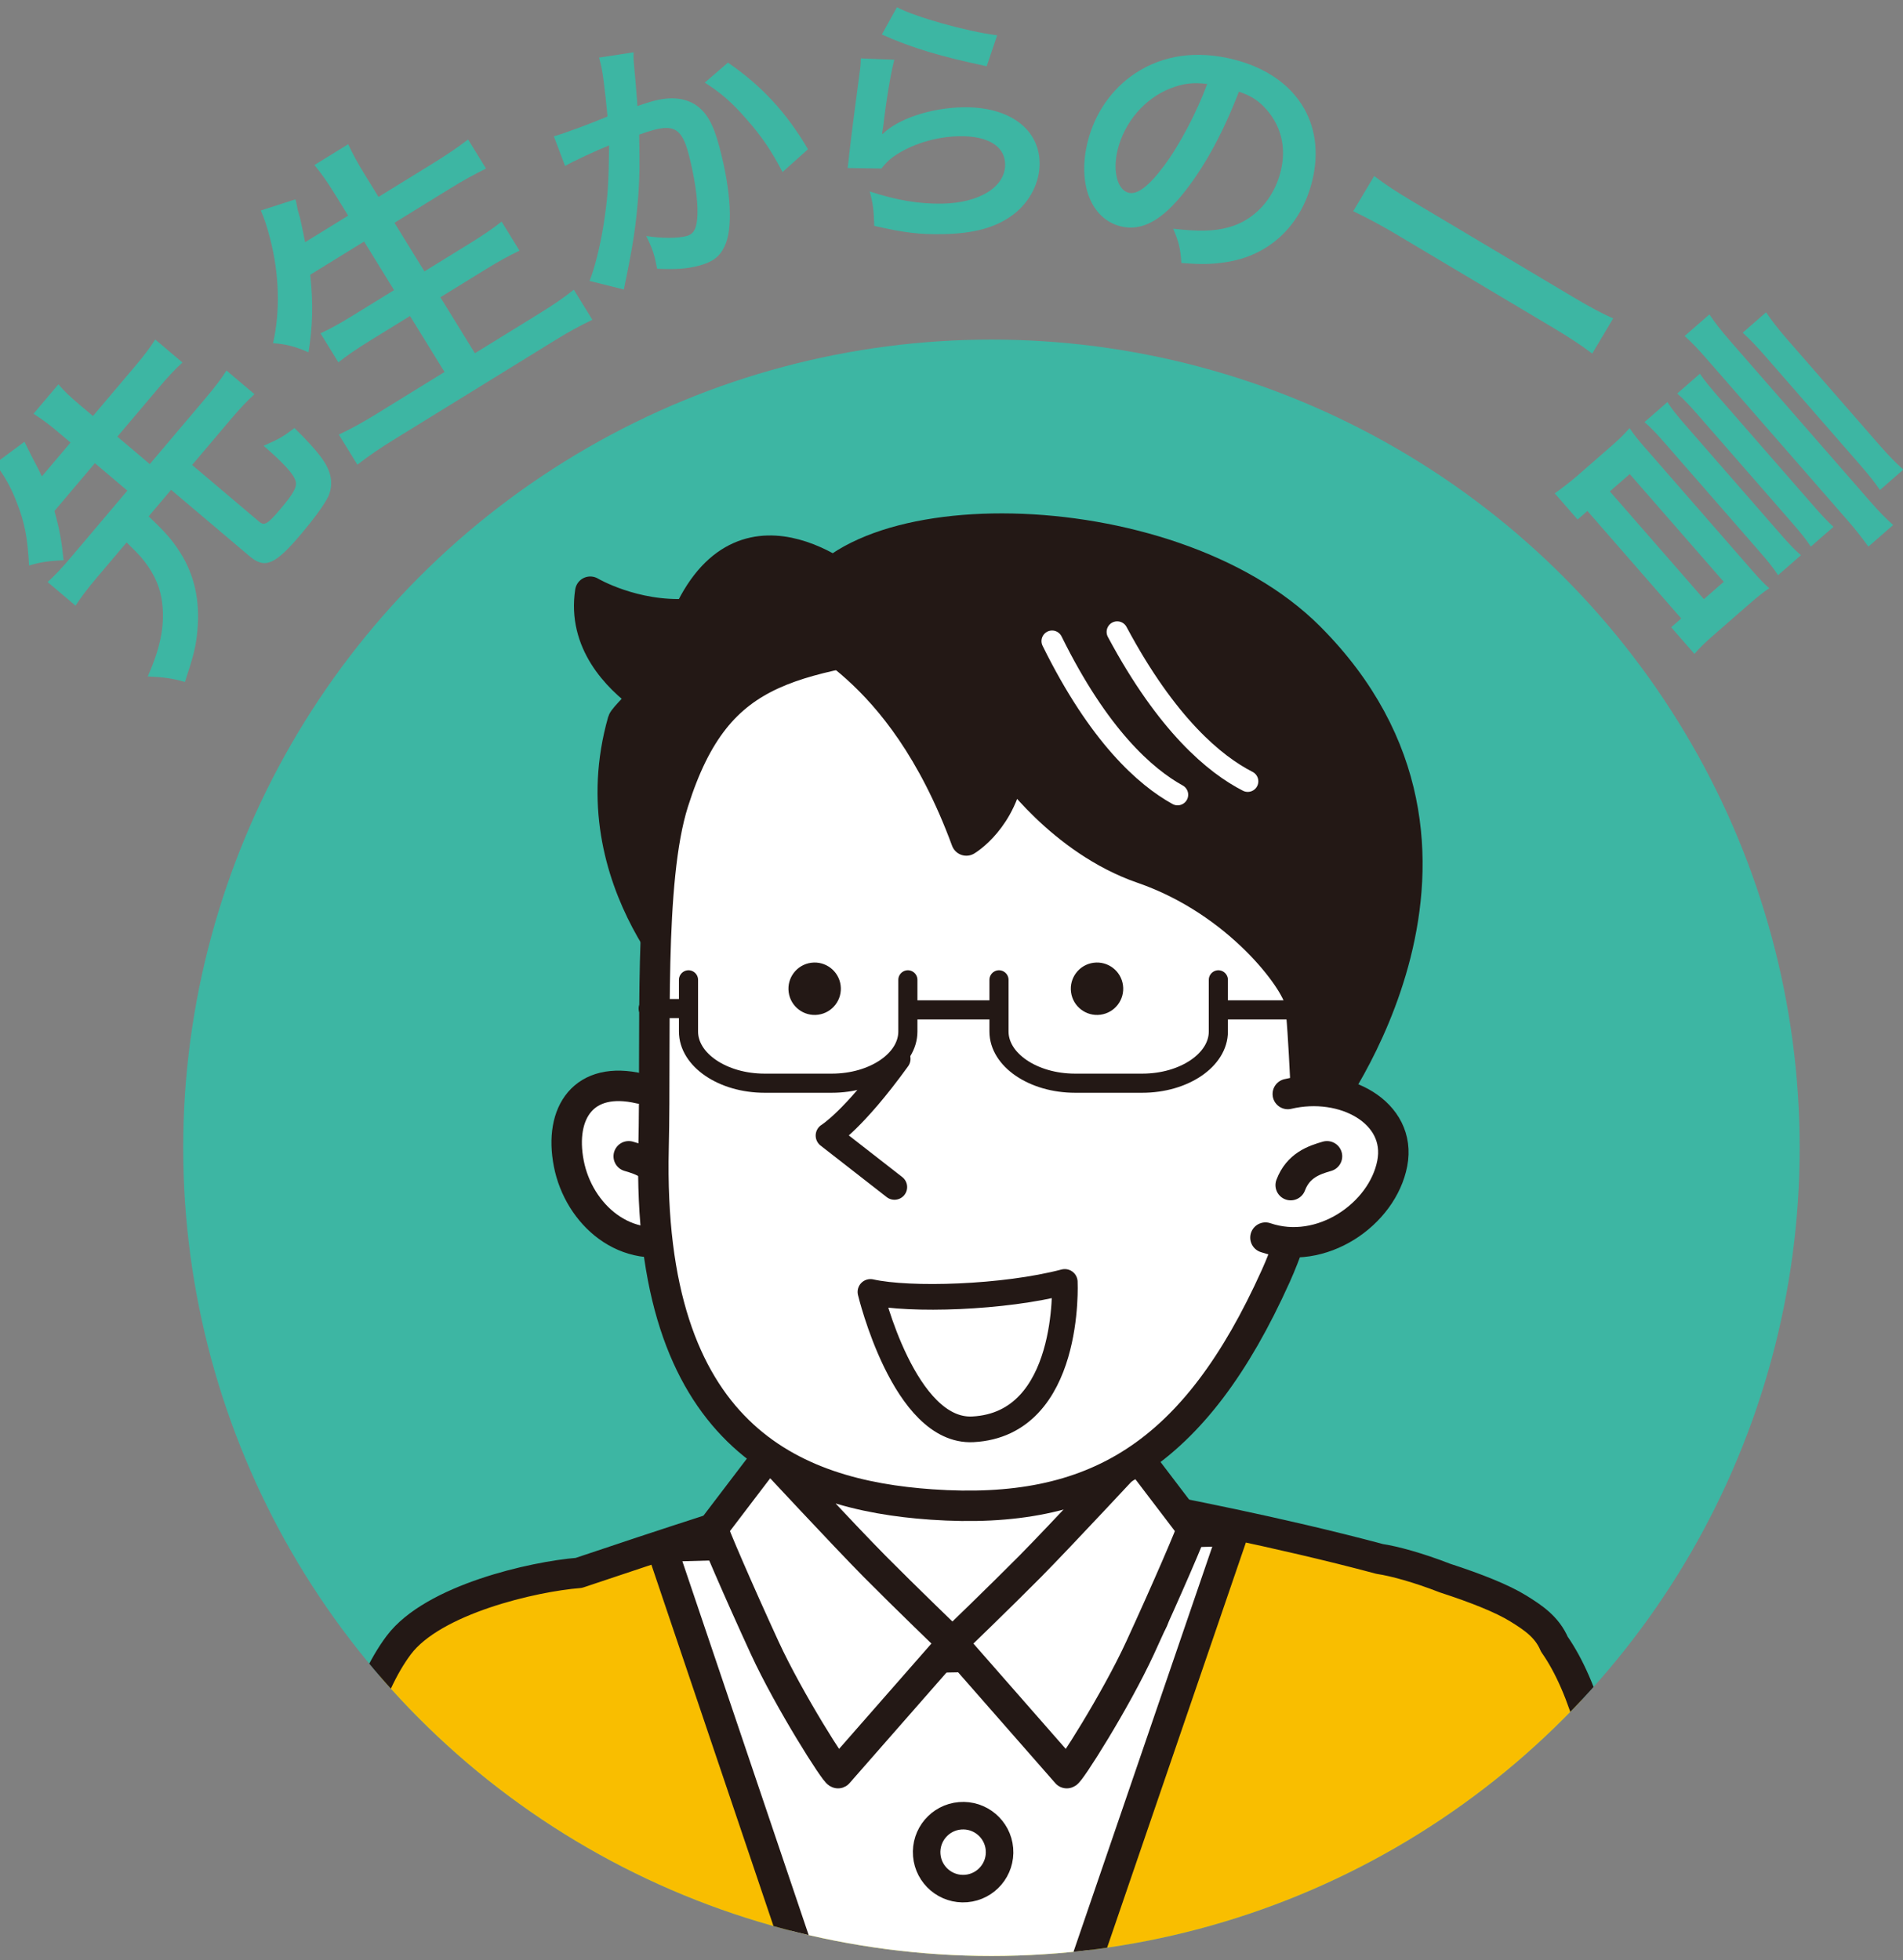 <?xml version="1.0" encoding="UTF-8"?><svg id="_レイヤー_1" xmlns="http://www.w3.org/2000/svg" xmlns:xlink="http://www.w3.org/1999/xlink" viewBox="0 0 300 309"><rect x="0" y="0" width="300" height="309" fill="#808080" stroke="none"/><defs><style>.cls-1,.cls-2,.cls-3{fill:none;}.cls-2{stroke-width:3.015px;}.cls-2,.cls-4,.cls-3,.cls-5,.cls-6,.cls-7,.cls-8,.cls-9{stroke-linecap:round;stroke-linejoin:round;}.cls-2,.cls-4,.cls-5,.cls-6,.cls-7,.cls-8,.cls-9{stroke:#231815;}.cls-10{clip-path:url(#clippath-1);}.cls-11,.cls-4{fill:#231815;}.cls-12,.cls-6,.cls-7,.cls-8,.cls-9{fill:#fff;}.cls-4,.cls-5,.cls-7{stroke-width:4.8px;}.cls-3{stroke:#fff;stroke-width:3.337px;}.cls-5{fill:#f9be00;}.cls-13{fill:#3db6a3;}.cls-14{clip-path:url(#clippath);}.cls-6{stroke-width:4.05px;}.cls-8{stroke-width:4px;}.cls-9{stroke-width:4.339px;}</style><clipPath id="clippath"><circle class="cls-1" cx="156.295" cy="180.952" r="127.415"/></clipPath><clipPath id="clippath-1"><rect class="cls-1" x="24.803" y="53.138" width="238.521" height="429.177"/></clipPath></defs><g class="cls-14"><circle class="cls-13" cx="156.295" cy="180.952" r="127.415"/><g class="cls-10"><path class="cls-5" d="M245.03,259.198c-1.148-2.712-3.362-4.18-5.672-5.611-2.543-1.574-6.66-3.204-11.541-4.79-4.224-1.653-8.113-2.7-10.309-3.021-16.136-4.333-34.288-7.741-34.426-7.754-24.892-2.489-44.943-4.702-53.794-2.213-9.246,2.6-25.237,7.855-38.045,12.166-7.116.565-22.964,4.164-28.382,11.382-19.992,26.628-12.525,132.544-3.488,155.374,2.33,5.885,11.244,6.724,23.193,4.727,1.02,27.106,2.654,79.659,1.699,81.569-1.178,2.356,30.365,5.41,65.04,6.427,45.436,1.332,84.309-6.41,84.309-6.41,0,0-1.699-39.907-1.282-87.399,3.651-.753,6.45-2.233,8.1-4.622,13.684-19.819,23.965-122.218,4.598-149.825Z"/><path class="cls-7" d="M100.895,171.617c-8.875-2.1-12.78,3.783-11.23,11.803,1.55,8.02,9.025,14.71,17.823,11.693"/><path class="cls-7" d="M104.837,186.839c-1.17-3.109-3.696-3.964-5.722-4.546"/><polygon class="cls-7" points="104.259 243.829 148.649 375.218 194.502 241.341 104.259 243.829"/><path class="cls-7" d="M173.609,206.097s-2.047,28.817,5.608,40.594c7.656,11.778-2.569,11.093-2.569,11.093,0,0-8.085,3.054-25.924,3.469-20.593.479-25.758-2.529-25.758-2.529,0,0-6.963,1.834,1.281-14.066,8.244-15.9,4.563-36.093,4.563-36.093"/><path class="cls-7" d="M150.144,258.977l18.027,20.564c.349.169,7.705-11.381,11.565-19.763,4.012-8.714,8.375-18.79,8.163-18.828l-8.843-11.617s-11.905,12.819-16.666,17.627c-4.762,4.807-12.245,12.018-12.245,12.018Z"/><path class="cls-7" d="M150.144,258.977l-18.027,20.564c-.349.169-7.705-11.381-11.565-19.763-4.012-8.714-8.375-18.79-8.163-18.828l8.843-11.617s11.905,12.819,16.667,17.627c4.762,4.807,12.245,12.018,12.245,12.018Z"/><path class="cls-4" d="M108.535,96.793c-8.662.543-15.481-3.508-15.481-3.508-1.21,7.921,4.168,13.48,8.393,16.545-.183.566-3.101,3.28-3.269,3.873-7.241,25.507,12.76,43.791,12.76,43.791l24.293-64.659s-17.429-15.881-26.696,3.958Z"/><path class="cls-7" d="M106.158,126.472c-3.933,12.462-2.705,36.485-3.128,54.544-1.061,45.344,21.914,54.655,43.829,56.173,25.757,1.784,41.526-7.759,54.268-36.039,6.321-14.03,10.776-39.975,7.913-57.352-2.862-17.376-31.001-48.245-57.347-43.941-26.346,4.303-38.43,4.098-45.535,26.615Z"/><path class="cls-4" d="M208.578,175.118s31.284-41.109-2.144-74.651c-22.23-22.305-75.939-22.423-80.235-2.714-.571,2.619,15.549,5.976,26.142,34.752,0,0,5.738-3.358,6.876-11.745,0,0,8.078,11.724,20.89,16.144,15.139,5.223,24.218,17.665,24.811,20.984.593,3.318,1.268,21.562,1.268,21.562,0,0,1.6-8.185,5.708-6.659,4.108,1.526-3.317,2.328-3.317,2.328"/><path class="cls-7" d="M203.016,172.473c8.875-2.1,18.017,2.927,16.467,10.947-1.55,8.02-11.192,14.71-19.99,11.693"/><path class="cls-8" d="M141.539,166.928c-7.001,9.705-10.952,12.095-10.952,12.095l10.42,8.123"/><path class="cls-7" d="M203.473,186.839c1.17-3.109,3.696-3.964,5.722-4.546"/><path class="cls-3" d="M176.122,99.623c7.851,14.684,15.407,20.912,20.58,23.553"/><path class="cls-3" d="M165.855,101.072c7.361,14.936,14.706,21.411,19.789,24.222"/><circle class="cls-9" cx="151.828" cy="291.999" r="5.751" transform="translate(-23.89 13.722) rotate(-4.798)"/><path class="cls-12" d="M143.121,154.475v8.148c0,4.482-5.4,8.148-11.999,8.148h-10.584c-6.6,0-11.999-3.667-11.999-8.148v-8.148"/><path class="cls-2" d="M143.121,154.475v8.148c0,4.482-5.4,8.148-11.999,8.148h-10.584c-6.6,0-11.999-3.667-11.999-8.148v-8.148"/><path class="cls-12" d="M192.068,154.475v8.148c0,4.482-5.4,8.148-11.999,8.148h-10.584c-6.6,0-11.999-3.667-11.999-8.148v-8.148"/><path class="cls-2" d="M192.068,154.475v8.148c0,4.482-5.4,8.148-11.999,8.148h-10.584c-6.6,0-11.999-3.667-11.999-8.148v-8.148"/><line class="cls-2" x1="208.561" y1="159.214" x2="192.6" y2="159.214"/><line class="cls-2" x1="157.22" y1="159.214" x2="143.919" y2="159.214"/><line class="cls-2" x1="107.542" y1="159.002" x2="102.181" y2="159.002"/><path class="cls-5" d="M211.894,320.872c.951-.634,5.073-12.367,5.073-12.367"/><path class="cls-11" d="M177.034,155.327c.304,2.261-1.283,4.341-3.544,4.645-2.261.304-4.341-1.283-4.645-3.544-.304-2.261,1.283-4.341,3.544-4.645,2.261-.304,4.341,1.283,4.645,3.544Z"/><path class="cls-11" d="M132.52,155.327c.304,2.261-1.283,4.341-3.544,4.645-2.261.304-4.341-1.283-4.645-3.544-.304-2.261,1.283-4.341,3.544-4.645,2.261-.304,4.341,1.283,4.645,3.544Z"/><path class="cls-6" d="M137.225,203.677c6.21,1.393,21.035.937,30.631-1.575,0,0,1.095,22.431-14.487,23.234-10.84.558-16.144-21.658-16.144-21.658Z"/></g></g><path class="cls-13" d="M8.581,80.564c.793,2.849,1.106,4.523,1.446,7.757-2.418.132-3.483.256-5.448.836-.219-4.285-.67-6.78-1.986-10.071-.847-2.254-2.065-4.374-3.381-5.999l4.64-3.441c.167.333.5.999,1.043,2.099,1.198,2.294,1.278,2.427,1.704,3.363l4.517-5.339-1.979-1.674c-1.494-1.263-2.453-1.947-3.849-2.871l3.917-4.63c1.037,1.198,1.901,1.993,3.47,3.32l1.979,1.674,6.633-7.841c1.485-1.755,2.389-2.976,3.187-4.222l4.294,3.632c-1.065.957-2.182,2.125-3.635,3.843l-6.633,7.841,5.115,4.327,8.781-10.38c1.579-1.867,2.515-3.125,3.313-4.371l4.406,3.727c-1.16,1.069-2.246,2.2-3.762,3.992l-6.064,7.169,10.567,8.939c.822.695,1.35.373,3.308-1.942,2.179-2.576,2.688-3.556,2.438-4.472-.336-1.117-1.902-2.826-5.044-5.548,2.444-1.072,3.073-1.436,4.867-2.801,3.705,3.647,5.15,5.574,5.613,7.374.348,1.255.161,2.763-.542,3.897-.787,1.384-2.159,3.234-4.054,5.474-4.106,4.854-5.683,5.506-8.11,3.453l-12.359-10.455-3.538,4.182c2.711,2.55,3.829,3.879,5.029,5.792,2.203,3.529,3.094,7.55,2.652,12.237-.212,2.447-.605,3.972-1.963,8.076-1.956-.565-3.395-.758-5.867-.864,2.165-4.831,2.819-8.633,2.158-12.395-.397-2.257-1.477-4.388-3.246-6.461-.572-.612-.764-.838-2.238-2.277l-4.769,5.638c-1.485,1.755-2.421,3.013-3.282,4.334l-4.406-3.727c1.097-.994,2.182-2.125,3.73-3.955l8.844-10.455-5.115-4.327-6.38,7.542Z"/><path class="cls-13" d="M48.907,43.314c.501,4.632.375,8.156-.271,12.232-2.058-.915-3.631-1.323-5.595-1.434,1.171-5.088.974-10.999-.459-16.492-.562-2.124-.893-3.126-1.471-4.436l5.464-1.76q.122.384.293,1.313c.055.368.08.41.431,1.63.177.753.444,2.024.801,3.815l6.785-4.184-1.95-3.164c-1.335-2.165-2.214-3.404-3.371-4.815l5.328-3.285c.68,1.476,1.444,2.901,2.804,5.107l1.976,3.205,8.658-5.338c2.123-1.309,3.861-2.496,5.465-3.715l2.823,4.579c-1.893.937-3.65,1.906-5.648,3.138l-8.783,5.416,4.722,7.659,7.201-4.44c2.081-1.283,3.695-2.393,4.966-3.406l2.823,4.579c-1.601.757-3.318,1.701-5.274,2.907l-7.201,4.44,5.441,8.825,9.99-6.16c2.373-1.463,4.07-2.624,5.606-3.859l2.926,4.745c-2.085.998-3.635,1.839-5.841,3.199l-25.475,15.707c-2.165,1.334-3.903,2.521-5.731,3.936l-2.926-4.745c1.918-.896,3.76-1.916,5.966-3.276l10.698-6.596-5.441-8.825-6.41,3.953c-1.957,1.206-3.57,2.316-4.883,3.355l-2.823-4.579c1.435-.655,2.86-1.418,5.149-2.83l6.452-3.978-4.723-7.659-8.492,5.236Z"/><path class="cls-13" d="M99.888,8.242c-.025.399-.028.88.01,1.35.059.551.073.766.124,1.45q.105.888.347,4.095c.075.939.097,1.021.116,1.583,1.16-.396,1.719-.588,2.493-.794,2.689-.715,4.88-.513,6.604.556,1.797,1.18,2.846,2.994,3.832,6.702,1.864,7.007,2.166,12.903.806,15.664-.783,1.648-1.875,2.462-4.035,3.036-1.874.498-3.631.617-6.588.487-.176-.826-.287-1.407-.395-1.814-.282-1.059-.58-1.852-1.328-3.354,2.46.393,4.945.386,6.371.007,1.182-.314,1.628-1.261,1.708-3.42.088-2.292-.49-6.108-1.411-9.571-.997-3.748-2.226-4.599-5.445-3.743-.815.217-1.415.42-2.331.75.1,5.295.058,6.615-.134,9.502-.343,4.453-.749,7.353-1.844,12.748q-.095.461-.286,1.385c-.057.277-.046.318-.142.779l-5.419-1.351c.789-1.955,1.638-5.321,2.2-8.786.69-4.458.806-6.321.886-12.581-2.013.797-5.699,2.519-6.946,3.243l-1.767-4.677c1.507-.401,6.307-2.201,8.461-3.122-.437-4.595-.771-7.167-1.129-8.511-.043-.163-.119-.448-.206-.774l5.448-.838ZM114.76,9.871c5.342,3.683,9.198,7.849,12.618,13.657l-4.016,3.598c-1.706-3.298-3.358-5.738-5.719-8.381-2.268-2.625-4.07-4.152-6.538-5.721l3.655-3.153Z"/><path class="cls-13" d="M140.981,9.416c-.595,2.329-1.248,6.262-1.729,10.402q-.075.592-.191,1.226l.086.083c2.407-2.401,7.608-4.13,12.709-4.213,7.167-.117,11.947,3.348,12.035,8.744.05,3.078-1.543,6.224-4.21,8.208-2.708,2.026-6.193,2.969-11.083,3.048-3.626.059-5.949-.198-10.775-1.301-.085-2.613-.183-3.455-.721-5.428,4.155,1.366,7.792,1.982,11.375,1.923,5.945-.097,10.036-2.652,9.978-6.235-.046-2.825-2.73-4.468-7.199-4.395-3.752.061-7.655,1.263-10.448,3.249-.75.56-.999.817-1.868,1.844l-5.315-.082c.114-.761.111-.93.296-2.535.295-2.62.893-7.31,1.571-12.297.152-1.015.186-1.521.213-2.449l5.275.209ZM141.395,1.143c2.935,1.555,11.027,3.827,15.802,4.424l-1.65,4.876c-7.236-1.527-11.686-2.846-16.528-5.002l2.376-4.298Z"/><path class="cls-13" d="M186.876,30.067c-3.652,4.692-6.873,6.449-10.226,5.61-4.662-1.167-6.828-6.75-5.179-13.334,1.126-4.499,3.776-8.311,7.478-10.774,4.377-2.902,9.694-3.657,15.501-2.203,9.814,2.458,14.699,10.025,12.396,19.226-1.771,7.075-6.865,11.796-13.756,12.765-2.167.326-3.865.336-6.85.11-.153-2.342-.418-3.364-1.297-5.409,3.885.451,6.502.411,8.701-.212,4.049-1.072,7.148-4.425,8.244-8.8.983-3.926.023-7.556-2.757-10.338-1.083-1.053-2.065-1.647-3.823-2.261-2.385,6.226-5.229,11.51-8.43,15.62ZM184.53,13.922c-4.05,1.594-7.23,5.273-8.326,9.649-.839,3.353-.074,6.37,1.726,6.82,1.35.338,3.17-1.031,5.523-4.18,2.475-3.291,5.207-8.474,6.855-12.972-2.188-.287-3.803-.083-5.777.683Z"/><path class="cls-13" d="M251.007,55.742c-1.807-1.361-3.689-2.596-6.21-4.098l-24.868-14.814c-2.353-1.401-4.612-2.577-6.602-3.535l3.303-5.545c1.681,1.286,3.521,2.496,6.252,4.123l24.868,14.814c2.814,1.677,4.797,2.744,6.56,3.51l-3.303,5.545Z"/><path class="cls-13" d="M248.703,81.907l-3.601-4.127c1.239-.886,2.519-1.873,3.588-2.806l5.159-4.501c1.4-1.222,2.068-1.869,3.045-2.981.661.981,1.235,1.713,2.392,3.04l16.943,19.42c1.286,1.474,1.901,2.105,2.687,2.782-.944.629-1.713,1.235-3.335,2.65l-5.196,4.533c-1.548,1.35-2.363,2.126-3.266,3.174l-3.665-4.201,1.584-1.383-14.789-16.951-1.548,1.35ZM253.788,77.47l14.821,16.988,3.132-2.733-14.821-16.988-3.132,2.733ZM280.305,90.68c-.785-1.197-1.552-2.151-3.063-3.883l-14.532-16.656c-1.543-1.769-2.416-2.695-3.464-3.598l3.611-3.151c.721,1.124,1.52,2.114,3.095,3.919l14.532,16.656c1.575,1.806,2.416,2.695,3.431,3.561l-3.611,3.151ZM285.464,86.179c-.753-1.16-1.616-2.224-3.063-3.883l-14.532-16.656c-1.479-1.695-2.448-2.732-3.464-3.598l3.574-3.119c.758,1.091,1.557,2.082,3.132,3.887l14.532,16.656c1.575,1.806,2.448,2.732,3.395,3.593l-3.574,3.119ZM294.545,86.173c-.983-1.349-1.97-2.63-3.352-4.214l-21.862-25.058c-1.575-1.806-2.512-2.805-3.753-3.93l3.906-3.408c.817,1.234,1.772,2.478,3.315,4.247l21.927,25.132c1.543,1.769,2.614,2.847,3.725,3.824l-3.906,3.408ZM296.366,77.251c-.946-1.381-1.873-2.519-3.352-4.214l-14.564-16.693c-1.511-1.732-2.48-2.769-3.721-3.893l3.685-3.215c.914,1.345,1.869,2.588,3.315,4.247l14.564,16.693c1.479,1.695,2.581,2.81,3.758,3.861l-3.685,3.215Z"/></svg>
